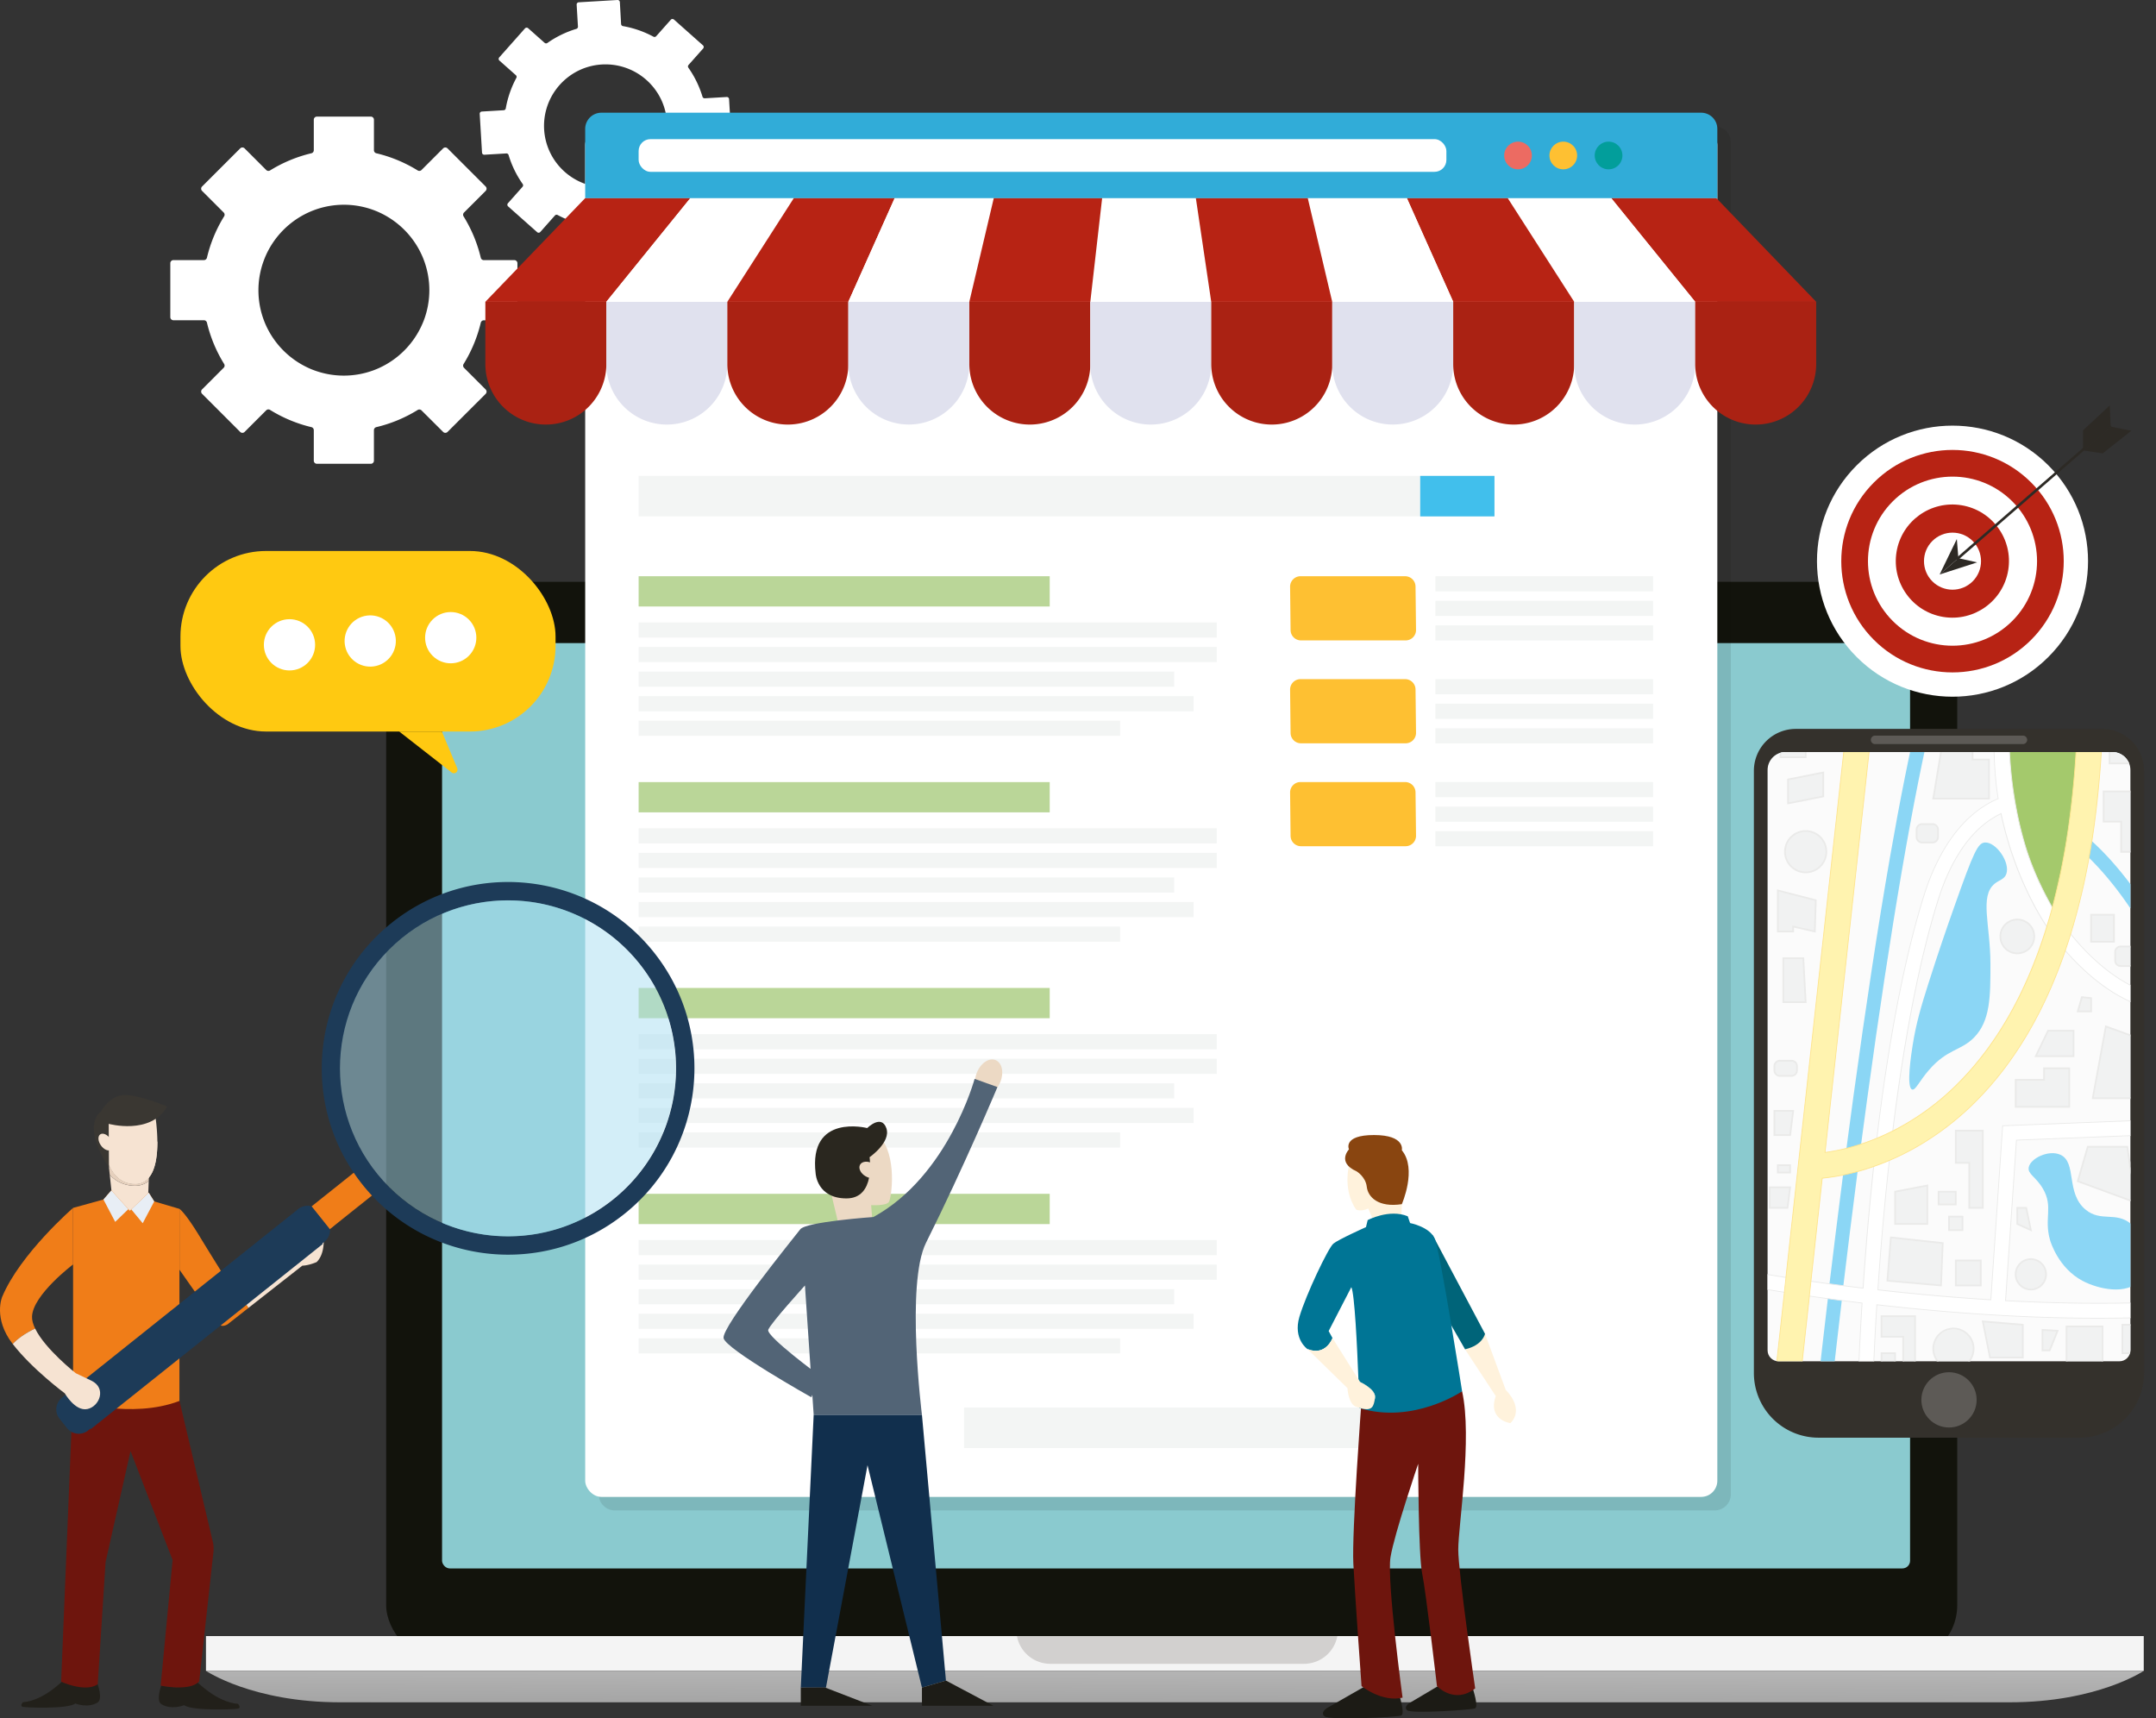<svg viewBox="0 0 2246.32 1790.22" xmlns="http://www.w3.org/2000/svg" xmlns:xlink="http://www.w3.org/1999/xlink"><rect x="0" y="0" width="2246.32" height="1790.22" fill="#333333" stroke="none"/><linearGradient id="a" gradientUnits="userSpaceOnUse" x1="1224.74" x2="1222.5" y1="1571.63" y2="2148.87"><stop offset="0" stop-color="#fff"/><stop offset="1"/></linearGradient><clipPath id="b"><path d="m1860.37 783.51h340.56a18.73 18.73 0 0 1 18.73 18.73v604.55a11.44 11.44 0 0 1 -11.44 11.44h-355.15a11.44 11.44 0 0 1 -11.44-11.44v-604.55a18.74 18.74 0 0 1 18.74-18.73z"/></clipPath><path d="m956.26 1562.81-282 159.58a33.21 33.21 0 0 1 -43.32-9.51l-170.09-236.52a33.21 33.21 0 0 1 10.6-48.3l336.9-190.67a33.2 33.2 0 0 1 46.86 15.77l115.2 267.62a33.21 33.21 0 0 1 -14.15 42.03z" fill="#654210"/><path d="m902.49 1294-426.89 241.62a23.8 23.8 0 0 1 -32.43-9l-23.67-41.82a23.8 23.8 0 0 1 9-32.43l426.89-241.61a23.79 23.79 0 0 1 32.43 9l23.67 41.82a23.8 23.8 0 0 1 -9 32.42z" fill="#805a29"/><path d="m539.1 330.4v-56.16a3.24 3.24 0 0 0 -3.24-3.24h-31.8a3.25 3.25 0 0 1 -3.15-2.52 145.68 145.68 0 0 0 -17.91-43.05 3.25 3.25 0 0 1 .45-4l22.55-22.55a3.25 3.25 0 0 0 0-4.58l-39.72-39.71a3.23 3.23 0 0 0 -4.58 0l-22.53 22.53a3.23 3.23 0 0 1 -4 .44 145.87 145.87 0 0 0 -43.06-17.88 3.25 3.25 0 0 1 -2.51-3.16v-31.8a3.24 3.24 0 0 0 -3.24-3.24h-56.18a3.24 3.24 0 0 0 -3.24 3.24v31.8a3.25 3.25 0 0 1 -2.51 3.16 145.81 145.81 0 0 0 -43.05 17.88 3.23 3.23 0 0 1 -4-.44l-22.53-22.53a3.23 3.23 0 0 0 -4.58 0l-39.73 39.71a3.25 3.25 0 0 0 0 4.58l22.52 22.52a3.25 3.25 0 0 1 .45 4 145.74 145.74 0 0 0 -17.89 43.06 3.25 3.25 0 0 1 -3.15 2.52h-31.79a3.24 3.24 0 0 0 -3.24 3.24v56.18a3.24 3.24 0 0 0 3.24 3.24h31.79a3.25 3.25 0 0 1 3.15 2.52 145.68 145.68 0 0 0 17.89 43 3.25 3.25 0 0 1 -.45 4l-22.52 22.52a3.25 3.25 0 0 0 0 4.58l39.72 39.74a3.23 3.23 0 0 0 4.58 0l22.52-22.52a3.25 3.25 0 0 1 4-.44 145.87 145.87 0 0 0 43.07 17.96 3.25 3.25 0 0 1 2.51 3.16v31.79a3.24 3.24 0 0 0 3.24 3.24h56.17a3.24 3.24 0 0 0 3.24-3.24v-31.83a3.25 3.25 0 0 1 2.51-3.12 145.93 145.93 0 0 0 43.07-17.88 3.25 3.25 0 0 1 4 .44l22.53 22.44a3.23 3.23 0 0 0 4.58 0l39.72-39.67a3.25 3.25 0 0 0 0-4.58l-22.53-22.53a3.24 3.24 0 0 1 -.45-4 145.79 145.79 0 0 0 17.89-43 3.25 3.25 0 0 1 3.15-2.52h31.8a3.24 3.24 0 0 0 3.24-3.3zm-99.77 8.68a89.59 89.59 0 0 1 -44.33 44.3c-1.79.81-3.6 1.57-5.45 2.26a89.07 89.07 0 0 1 -62.65 0q-2.78-1-5.44-2.26a89.63 89.63 0 0 1 -44.3-44.29c-.8-1.79-1.56-3.6-2.25-5.45a88.9 88.9 0 0 1 .09-62.64c.69-1.85 1.45-3.66 2.25-5.46a89.59 89.59 0 0 1 44.31-44.28q2.67-1.22 5.43-2.26a89.07 89.07 0 0 1 62.65 0c1.48.56 3 1.15 4.39 1.79a89.46 89.46 0 0 1 45.84 45.87c.63 1.43 1.22 2.87 1.76 4.34a88.9 88.9 0 0 1 0 62.64q-1.09 2.76-2.3 5.44z" fill="#fff"/><path d="m762 143.6-2.39-40.36a2.33 2.33 0 0 0 -2.47-2.18l-22.85 1.35a2.33 2.33 0 0 1 -2.37-1.67 105.07 105.07 0 0 0 -14.69-30.18 2.33 2.33 0 0 1 .15-2.9l15.23-17.14a2.34 2.34 0 0 0 -.2-3.29l-30.22-26.85a2.34 2.34 0 0 0 -3.29.2l-15.22 17.14a2.35 2.35 0 0 1 -2.87.5 104.64 104.64 0 0 0 -31.69-11 2.34 2.34 0 0 1 -2-2.16l-1.3-22.87a2.34 2.34 0 0 0 -2.47-2.19l-40.35 2.4a2.32 2.32 0 0 0 -2.19 2.46l1.35 22.85a2.34 2.34 0 0 1 -1.67 2.38 104.86 104.86 0 0 0 -30.17 14.68 2.33 2.33 0 0 1 -2.9-.15l-17.14-15.22a2.34 2.34 0 0 0 -3.3.19l-26.84 30.23a2.34 2.34 0 0 0 .2 3.29l17.14 15.22a2.33 2.33 0 0 1 .49 2.86 105.3 105.3 0 0 0 -11 31.71 2.32 2.32 0 0 1 -2.15 1.94l-22.82 1.36a2.33 2.33 0 0 0 -2.19 2.46l2.4 40.36a2.33 2.33 0 0 0 2.46 2.19l22.85-1.36a2.34 2.34 0 0 1 2.37 1.67 104.82 104.82 0 0 0 14.69 30.18 2.35 2.35 0 0 1 -.15 2.9l-15.22 17.14a2.33 2.33 0 0 0 .19 3.29l30.23 26.84a2.33 2.33 0 0 0 3.29-.19l15.22-17.14a2.33 2.33 0 0 1 2.86-.54 104.79 104.79 0 0 0 31.7 11 2.33 2.33 0 0 1 1.94 2.16l1.36 22.9a2.33 2.33 0 0 0 2.46 2.19l40.36-2.39a2.34 2.34 0 0 0 2.19-2.47l-1.36-22.84a2.36 2.36 0 0 1 1.68-2.38 104.92 104.92 0 0 0 30.18-14.68 2.33 2.33 0 0 1 2.9.15l17.14 15.22a2.34 2.34 0 0 0 3.29-.2l26.84-30.23a2.33 2.33 0 0 0 -.19-3.29l-17.15-15.22a2.34 2.34 0 0 1 -.49-2.87 104.8 104.8 0 0 0 11-31.69 2.34 2.34 0 0 1 2.16-1.94l22.85-1.36a2.32 2.32 0 0 0 2.14-2.46zm-71.32 10.49a64.47 64.47 0 0 1 -29.93 33.72c-1.25.65-2.52 1.28-3.82 1.85a64.14 64.14 0 0 1 -45 2.67c-1.36-.42-2.69-.89-4-1.39a64.47 64.47 0 0 1 -33.72-29.94c-.65-1.24-1.27-2.51-1.85-3.81a64 64 0 0 1 -2.67-45c.41-1.36.88-2.69 1.38-4a64.47 64.47 0 0 1 29.93-33.73c1.24-.66 2.52-1.28 3.81-1.86a64.14 64.14 0 0 1 45-2.67c1.09.34 2.17.7 3.23 1.1a64.39 64.39 0 0 1 34.96 30.97c.51 1 1 2 1.45 3a64 64 0 0 1 2.67 45c-.46 1.44-.92 2.77-1.43 4.09z" fill="#fff"/><rect fill="#12130c" height="1124.74" rx="58.46" width="1636.88" x="402.34" y="606.12"/><path d="m214.6 1704.52h2018.95v36.21h-2018.95z" fill="#f4f4f4"/><path d="m1661.34 1740.74h-1446.73s48.27 32.78 139.86 32.78h1739.22c91.59 0 139.86-32.78 139.86-32.78z" fill="url(#a)"/><rect fill="#8acacf" height="964.06" rx="8.01" width="1529.51" x="460.58" y="669.98"/><path d="m1393.36 1704.52a35.32 35.32 0 0 1 -34.68 28.89h-264.47a35.41 35.41 0 0 1 -34.68-28.89z" fill="#d2d0cf"/><path d="m1786.51 131.52h-1145.86a16.85 16.85 0 0 0 -16.85 16.85v1408.39a16.86 16.86 0 0 0 16.85 16.85h1145.86a16.86 16.86 0 0 0 16.85-16.85v-1408.39a16.85 16.85 0 0 0 -16.85-16.85z" fill="#0c0f06" opacity=".1"/><rect fill="#fff" height="1425.24" rx="16.85" width="1179.56" x="609.71" y="134.28"/><path d="m1789.27 134.28v72.27h-1179.56v-72.27a16.85 16.85 0 0 1 16.85-16.85h1145.86a16.85 16.85 0 0 1 16.85 16.85z" fill="#31acd8"/><rect fill="#fff" height="34.07" rx="12.36" width="841.6" x="665.38" y="144.95"/><circle cx="1581.62" cy="161.99" fill="#ec6b62" r="14.43"/><circle cx="1628.78" cy="161.99" fill="#fec032" r="14.43"/><circle cx="1675.95" cy="161.99" fill="#029e9b" r="14.43"/><path d="m1004.48 1466.42h437.88v42.2h-437.88z" fill="#f3f5f4"/><path d="m665.38 495.79h891.68v42.2h-891.68z" fill="#f3f5f4"/><path d="m665.38 600.34h428.31v31.53h-428.31z" fill="#bad698"/><g fill="#f3f5f4"><path d="m665.38 648.48h602.34v15.77h-602.34z"/><path d="m665.38 674.07h602.34v15.77h-602.34z"/><path d="m665.38 699.67h558.03v15.77h-558.03z"/><path d="m665.38 725.26h578.2v15.77h-578.2z"/><path d="m665.38 750.86h501.67v15.77h-501.67z"/></g><path d="m665.38 814.81h428.31v31.53h-428.31z" fill="#bad698"/><g fill="#f3f5f4"><path d="m665.38 862.95h602.34v15.77h-602.34z"/><path d="m665.38 888.54h602.34v15.77h-602.34z"/><path d="m665.38 914.14h558.03v15.77h-558.03z"/><path d="m665.38 939.73h578.2v15.77h-578.2z"/><path d="m665.38 965.33h501.67v15.77h-501.67z"/></g><path d="m665.38 1029.28h428.31v31.53h-428.31z" fill="#bad698"/><path d="m665.38 1077.42h602.34v15.77h-602.34z" fill="#f3f5f4"/><path d="m665.38 1103.01h602.34v15.77h-602.34z" fill="#f3f5f4"/><path d="m665.38 1128.61h558.03v15.77h-558.03z" fill="#f3f5f4"/><path d="m665.38 1154.2h578.2v15.77h-578.2z" fill="#f3f5f4"/><path d="m665.38 1179.8h501.67v15.77h-501.67z" fill="#f3f5f4"/><path d="m665.38 1243.76h428.31v31.53h-428.31z" fill="#bad698"/><path d="m665.38 1291.89h602.34v15.77h-602.34z" fill="#f3f5f4"/><path d="m665.38 1317.48h602.34v15.77h-602.34z" fill="#f3f5f4"/><path d="m665.38 1343.08h558.03v15.77h-558.03z" fill="#f3f5f4"/><path d="m665.38 1368.67h578.2v15.77h-578.2z" fill="#f3f5f4"/><path d="m665.38 1394.27h501.67v15.77h-501.67z" fill="#f3f5f4"/><path d="m1479.7 495.79h77.37v42.2h-77.37z" fill="#41bfec"/><path d="m1495.5 600.34h226.8v15.77h-226.8z" fill="#f3f5f4"/><path d="m1495.5 625.94h226.8v15.77h-226.8z" fill="#f3f5f4"/><path d="m1495.5 651.53h226.8v15.77h-226.8z" fill="#f3f5f4"/><path d="m1464.49 667.2h-109a10.84 10.84 0 0 1 -10.84-10.84l-.51-45.18a10.84 10.84 0 0 1 10.86-10.84h109a10.83 10.83 0 0 1 10.83 10.84l.52 45.18a10.84 10.84 0 0 1 -10.86 10.84z" fill="#fec032"/><path d="m1495.5 707.55h226.8v15.77h-226.8z" fill="#f3f5f4"/><path d="m1495.5 733.14h226.8v15.77h-226.8z" fill="#f3f5f4"/><path d="m1495.5 758.74h226.8v15.77h-226.8z" fill="#f3f5f4"/><path d="m1464.49 774.4h-109a10.83 10.83 0 0 1 -10.84-10.83l-.51-45.18a10.84 10.84 0 0 1 10.86-10.84h109a10.83 10.83 0 0 1 10.83 10.84l.52 45.18a10.84 10.84 0 0 1 -10.86 10.83z" fill="#fec032"/><path d="m1495.5 814.76h226.8v15.77h-226.8z" fill="#f3f5f4"/><path d="m1495.5 840.35h226.8v15.77h-226.8z" fill="#f3f5f4"/><path d="m1495.5 865.95h226.8v15.77h-226.8z" fill="#f3f5f4"/><path d="m1464.49 881.61h-109a10.84 10.84 0 0 1 -10.84-10.84l-.51-45.18a10.83 10.83 0 0 1 10.86-10.83h109a10.83 10.83 0 0 1 10.83 10.83l.52 45.18a10.84 10.84 0 0 1 -10.86 10.84z" fill="#fec032"/><ellipse cx="1029.53" cy="1122.4" fill="#ecd9c4" rx="19.23" ry="13.17" transform="matrix(.376 -.927 .927 .376 -397.51 1654.62)"/><path d="m909.22 1275.37-1.6-19.84s15.84 1 18.56-3.36 8.81-48.33-9.92-68.33-58.72 24.32-58.72 24.32l16.32 68.17z" fill="#ecd9c4"/><path d="m847.76 1474h112.8s-17.07-136.59 4.27-179.27c39.79-79.58 74.39-162.2 74.39-162.2l-23.78-8.54s-27.44 101.25-105.44 143.94c0 0-70.12 4.87-76.22 12.8s-82.32 101.83-79.88 113.42 91.47 61.59 91.47 61.59l8.53-22.57s-55.91-41.08-53.47-47.79 38.23-46.11 38.23-46.11z" fill="#526476"/><path d="m960.56 1474.03 25.01 276.83-25.01 7.32-56.7-231.71-43.3 231.71h-26.22l13.42-284.15z" fill="#112f4d"/><path d="m849.83 1222.71s1.4 25.83 32.11 25.83 24.06-42.93 24.06-42.93 22.69-15.71 17.45-30.36-19.89 0-19.89 0-61.41-15.71-53.73 47.46z" fill="#2a271f"/><path d="m960.56 1758.18v18.95h74.5l-49.49-26.27z" fill="#1d1c17"/><path d="m834.34 1758.18v18.95h74.5l-49.35-19.09z" fill="#1d1c17"/><ellipse cx="905.74" cy="1218.87" fill="#ecd9c4" rx="7.63" ry="11.06" transform="matrix(.5 -.866 .866 .5 -602.7 1393.84)"/><path d="m168.05 1755.76s23.06 6.57 36.61-4.21c0 0 20.9 21.9 43.29 23.56 0 0 3.87 4.15 0 5s-47.83 2.49-56.12-3.59c0 0-13.22 5.43-23.78-1.11-5.8-3.61 0-19.65 0-19.65z" fill="#22201a"/><path d="m101.72 1754.53s-22.47 6.4-35.66-4.1c0 0-20.37 21.34-42.18 23 0 0-3.77 4 0 4.84s46.59 2.43 54.67-3.5c0 0 12.88 5.3 23.17-1.07 5.64-3.54 0-19.17 0-19.17z" fill="#22201a"/><path d="m76.15 1448.71-12.46 303.29s25 11.69 38.14 2.69l8.17-127.27 26-115.68 43.85 113.6-12.45 130.77s31 6.54 40.17-4.56l14.83-134.77a31 31 0 0 0 -.66-10.47l-34.74-146.76s-79.49 13.45-110.85-10.84z" fill="#6e150d"/><path d="m141.6 1235.37a21.72 21.72 0 0 0 13.37-5l-1.42 36.43h-34.63l-4.57-42.8a35.62 35.62 0 0 0 27.25 11.37z" fill="#f6e3d2"/><path d="m156.09 1201.65-1 25.2a18 18 0 0 1 -14.39 6.52c-14.44 0-22.78-9.58-27.59-20.88l-1.31-12.49z" fill="#f8e9d2"/><path d="m155.11 1226.85a18 18 0 0 1 -14.39 6.52c-14.44 0-22.78-9.58-27.59-20.88-6.94-16.3-6.57-36.19-6.57-36.19l6-5.66 11.11-10.55 37-4.54a205.51 205.51 0 0 1 3.32 33.87c.01 14.1-1.83 29.1-8.88 37.43z" fill="#f6e3d2"/><path d="m155.11 1226.85-.14 3.48a21.72 21.72 0 0 1 -13.37 5 35.62 35.62 0 0 1 -27.25-11.33l-1.22-11.5c4.81 11.3 13.15 20.88 27.59 20.88a18 18 0 0 0 14.39-6.53z" fill="#e6d0bd"/><path d="m155.11 1226.85a18 18 0 0 1 -14.39 6.52c-14.44 0-22.78-9.58-27.59-20.88-6.94-16.3-6.57-36.19-6.57-36.19l6-5.66 51.4 18.78c.04 14.1-1.8 29.1-8.85 37.43z" fill="#f6e3d2"/><path d="m113.26 1170.85s43.56 12.09 61-18.07c0 0-28.46-11.93-44.19-11.93s-24.76 17-24.76 17-21.62 13.09 8.2 58.51z" fill="#3a3732"/><path d="m115 1186.37c3.12 4.42 3.44 9.56.71 11.48s-7.45-.11-10.57-4.54-3.44-9.56-.72-11.48 7.41.11 10.58 4.54z" fill="#f6e3d2"/><path d="m116.07 1240.1-8.29 9.59-31.63 8.75v201.11s60.87 19.09 110.8 0v-200.12l-26.26-7.75-5.72-9.15-19.72 18.89z" fill="#f07d18"/><path d="m259 1362.52-21.62 17s-5.6 4-9.61 0-40.77-56.7-40.77-56.7v-63.39s5.72 3.54 20.86 28.45 31 49.94 31 49.94l7.67-4.38a69.88 69.88 0 0 0 12.47 29.08z" fill="#f07d18"/><path d="m76.15 1258.44v58.87s-42 31.65-42.78 54.32c-.13 3.86 1.11 8.11 3.24 12.51-11.37 5.39-18.66 11.08-23.34 16.08-.12-.14-.22-.28-.34-.43-20.18-26.41-10.71-48.59-10.71-48.59 18.69-44.85 73.93-92.76 73.93-92.76z" fill="#f07d18"/><path d="m336.83 1285.83s3.13 19-6.85 29c0 0-7.57 3.5-15 3.79l-56 43.92a69.88 69.88 0 0 1 -12.49-29.08l51.74-29.55s7.57-31.6 29.27-23.74c0 0 28.9-19.58 31.6-16.89s-22.27 22.55-22.27 22.55z" fill="#f6e3d2"/><path d="m133.73 1259.74-13.71 13.24-12.24-23.29 8.29-9.59z" fill="#e8eef5"/><path d="m136.75 1259.98 11.94 14.43 12-22.73-5.72-9.15z" fill="#e8eef5"/><path d="m338.84 1212.41h30.37v81.21h-30.37z" fill="#f07d18" transform="matrix(.624 .782 -.782 .624 1112.38 194.58)"/><path d="m681.08 991.91c-66.89-83.79-189-97.49-272.82-30.59s-97.49 189-30.6 272.82 189 97.49 272.83 30.6 97.51-189.04 30.59-272.83zm-288.49 230.31a175 175 0 1 1 246 27.59 175 175 0 0 1 -246-27.59z" fill="#1d3b58"/><circle cx="529.37" cy="1113.03" fill="#a8def3" opacity=".5" r="175.02" transform="matrix(.707 -.707 .707 .707 -631.98 700.32)"/><path d="m338 1293.74-246.19 196.56a15.68 15.68 0 0 1 -22-2.46l-7.76-9.72a15.66 15.66 0 0 1 2.47-21.95l246.2-196.56a15.61 15.61 0 0 1 14-2.8l19.09 23.91a15.6 15.6 0 0 1 -5.81 13.02z" fill="#1d3b58"/><path d="m47.22 1352.85h308.82v43.67h-308.82z" fill="#1d3b58" transform="matrix(.782 -.624 .624 .782 -813.62 426.16)"/><path d="m90.93 1468c-12.72 2.54-23.43-16.4-23.43-16.4s-34-25.15-54.23-51.41c4.68-5 12-10.69 23.34-16.08 10.39 21.52 42.39 46.58 42.39 46.58l16.2 7.73c16.16 7.72 8.45 27.08-4.27 29.58z" fill="#f6e3d2"/><path d="m1457.57 1764.86s6.67 20.54 2.4 22.4-75.15 5.13-80 .86 2.93-8.8 2.93-8.8l41.56-23.79z" fill="#1c1b15"/><path d="m1534.83 1760.22s5.82 17.94 2.09 19.57-66.6 5.81-70.79 2.08 2.56-7.68 2.56-7.68l37.26-22.12z" fill="#1c1b15"/><path d="m1418.58 1459s-10.25 137.19-8.54 170.2 8.54 127.4 8.54 127.4 21.15 17.19 42.74 12.07c0 0-16.55-121.82-12.57-146.3s28.85-97.34 28.85-97.34.18 95.07 4.17 114.42 15.37 117.15 15.37 117.15 18.21 19.47 39.84 2.39c0 0-17.64-120.29-17.64-144.68s14.85-116.32 4-164.85z" fill="#6e150d"/><path d="m1547.22 1389.6 21.63 58.54s20.18 18.86 4.87 34.52c0 0-24-3.13-15.31-28.18l-32-48.74z" fill="#fff2dc"/><path d="m1492.66 1286.76 54.56 102.84s-2.21 11.94-20.78 16.14l-48.84-84.87z" fill="#006479"/><path d="m1406.82 1208.64s-9.66 28.83 6.19 51.62c0 0 5.14 2.42 12.53-1.21l8.3 19.33s21.89.75 25.82-2.57l1.66-38.64-31.55-28.53z" fill="#fff2dc"/><path d="m1405.47 1197.47s-13 13.58 7.84 22.79c0 0 9.51 5.58 10.72 16.15s11.78 21.89 36.53 18.12c0 0 16.15-36.69 0-56.16 0 0 3.93-15.85-29-15.85s-26.09 14.95-26.09 14.95z" fill="#894510"/><path d="m1523.35 1449.49s-50.83 34.7-107 17.47c0 0 0-.08 0-.22 14 4.33 14.89-2 16.24-10.39 1.41-8.84-15.57-16.58-15.57-16.58l-1.69-2.69c-1.36-35-4-89.29-7.38-96.1l-23.64 45.75 4 7.29s-6.84 19.23-26.07 11.49c0 0-15.25-10.38-8.4-33.59s30.06-71.83 35.36-76.24 34-17.23 34-17.23l1.77-7.3s22.32-11.94 41.77-4l2.43 7.08s20.12 3.75 25.64 16.13 28.54 159.13 28.54 159.13z" fill="#007595"/><path d="m1432.62 1456.35c-1.35 8.34-2.21 14.72-16.24 10.39-.05-1.74-.41-13.72-1-29.66l1.69 2.69s16.93 7.74 15.55 16.58z" fill="#008ea5"/><path d="m1432.62 1456.35c-1.35 8.34-2.21 14.72-16.24 10.39-.84-.26-1.68-.67-2.65-.89-9-2.06-9.82-19.67-9.82-19.67l-41.67-40.67c19.23 7.74 26.07-11.49 26.07-11.49l27 43.06 1.69 2.69s17 7.74 15.62 16.58z" fill="#fff2dc"/><path d="m1871 759.4h319.26a43.65 43.65 0 0 1 43.65 43.65v627.43a67.34 67.34 0 0 1 -67.34 67.34h-271.87a67.34 67.34 0 0 1 -67.34-67.34v-627.42a43.65 43.65 0 0 1 43.64-43.66z" fill="#34312c"/><path d="m1860.78 783.51h339.73a18.69 18.69 0 0 1 18.69 18.69v603.09a11.41 11.41 0 0 1 -11.41 11.41h-354.29a11.41 11.41 0 0 1 -11.41-11.41v-603.09a18.69 18.69 0 0 1 18.69-18.69z" fill="#91d2ec"/><circle cx="2030.65" cy="1458.42" fill="#fff" opacity=".2" r="28.79"/><path d="m2107.66 775.22h-154a4.43 4.43 0 0 1 -4.42-4.42 4.44 4.44 0 0 1 4.42-4.43h154a4.45 4.45 0 0 1 4.43 4.43 4.44 4.44 0 0 1 -4.43 4.42z" fill="#fff" opacity=".2"/><g clip-path="url(#b)"><path d="m1839.49 739.94h406.83v696.11h-406.83z" fill="#fbfbfb"/><path d="m2084.28 739.94h96l-8.47 104.46-5.32 20.82-4 15.61-18.62 72.91-.14.55-.15.55-1.74 6.84s-1.87-3.41-4.92-9.64l-.27-.56-.28-.57c-14.75-30.27-54.03-119.91-52.09-210.97z" fill="#a4c96c"/><path d="m1999.92 739.94h15c-21.25 87.65-45 225.85-69.46 404.65-2.17 15.88-4.27 31.53-6.3 46.86l-.06.46-.06.46q-1.86 14-3.63 27.68v.45l-.06.45c-5.68 43.79-10.65 84.09-14.73 118.1v.42s0 .27 0 .41q-.9 7.47-1.73 14.52v.41.41c-4.55 38.38-7.76 67-9.3 80.84h-14.71c1.47-13.25 4.77-42.69 9.52-82.76 0-.14 0-.28 0-.41v-.42q.84-7 1.73-14.51c0-.14 0-.28 0-.42s0-.27.05-.41c3.91-32.58 8.64-70.92 14-112.55 0-.14 0-.29 0-.43l.06-.44q1.71-13.24 3.51-26.92l.06-.45.06-.44c2.28-17.36 4.67-35.17 7.14-53.25 13-94.68 25.76-178.51 38.08-249.16 10.67-61.17 20.99-112.56 30.83-153.55z" fill="#8bd6f5"/><path d="m2078.54 739.94h15.46c-4.21 65.13 9.42 126.53 22.65 160.39a326 326 0 0 0 21.35 44.59l.3.51.29.5c2 3.34 3.69 6.14 5.13 8.37 2.64 4.11 4.25 6.29 4.3 6.36l.23.32c.06.1 3.21 4.77 8.85 11.75l.31.39.32.39a252.83 252.83 0 0 0 25.75 27.31c15.49 14 37.76 30.12 62.85 35.42v15.76a118.19 118.19 0 0 1 -32.4-11c-13.75-6.9-27.57-16.64-41.09-29a262.38 262.38 0 0 1 -20.74-21.2l-.32-.36-.32-.37a231.68 231.68 0 0 1 -15.95-20.35c-.34-.46-1.27-1.76-2.67-3.84l-.21-.31-.09-.13-.3-.45c-5.85-8.82-18.27-29.2-29.94-59.06a371.91 371.91 0 0 1 -17.42-58.27c-36 17-55.49 57.73-65.6 90.06-22.34 71.44-37.32 160.66-47.18 240 0 .17 0 .34-.07.51a.25.25 0 0 1 0 .08v.41c-1.25 10.09-2.42 20-3.51 29.74v.48s0 .31-.05.47c-2.08 18.6-3.87 36.4-5.41 53-2.73 29.47-4.85 57-6.48 81.39q5.6.65 11.37 1.27c30.26 3.31 66.59 6.67 106.29 9.11l12.19-181.18 159.89-6.31v15.46l-145.41 5.74-11.36 167.26c49.41 2.66 103.31 3.77 156.77 1.53v15.47c-43.65 1.81-90.89 1.58-140.68-.69-44.82-2-91.8-5.73-139.64-11l-10.54-1.18c-2.27 36.44-3.38 63.87-3.83 76.78h-15.46c.44-12.89 1.57-41.06 3.92-78.58-7.39-.89-14.52-1.79-21.35-2.67-5-.65-9.83-1.29-14.49-1.92q-9.93-1.35-18.77-2.63l-.42-.06-.41-.06c-9.44-1.37-17.89-2.65-25.21-3.8l-.41-.06-.42-.07c-7.71-1.21-14.15-2.27-19.12-3.12v-15.67c5 .86 12.07 2 20.81 3.42l.42.06.41.07c7.29 1.14 15.74 2.43 25.21 3.8l.41.06.41.06q8.89 1.29 18.92 2.65c4.66.64 9.5 1.28 14.49 1.93q9.86 1.27 20.53 2.57c1.63-24.28 3.74-51.72 6.46-81q2.13-23.07 4.54-45.29c0-.15 0-.31.05-.46s0-.3 0-.45q1.58-14.44 3.25-28.51l.06-.48.06-.47c3.82-31.86 8.06-62.18 12.7-90.69 10.25-63 22.44-117.4 36.25-161.55 6.75-21.58 15.55-40.55 26.17-56.38 14.28-21.3 31.49-36.3 51.23-44.67-4.54-27.79-5.22-62.82-3.33-92.15z" fill="#fff"/><path d="m2084.7 847.31c-36.45 17.2-55.92 58.6-65.83 90.31-22.37 71.54-37.37 160.92-47.24 240.39l-.06.5-.06.5.45-.23c0-.14 0-.27 0-.41a.25.25 0 0 0 0-.08l.45-.23.06-.5c9.86-79.3 24.83-168.37 47.14-239.69 9.82-31.41 29-72.38 64.91-89.58a372.74 372.74 0 0 0 17.32 57.82c11.82 30.24 24.39 50.74 30.17 59.41l.3.45c.05-.17.11-.34.16-.51l.09.13.21.31.15-.51c-.09-.15-.19-.3-.29-.45s-.2-.29-.3-.45c-5.92-9-18.17-29.15-29.71-58.69a372.52 372.52 0 0 1 -17.4-58.2l-.11-.52zm-132.55 368c0 .15 0 .31-.05.46a3.26 3.26 0 0 1 -.44.15q-2.39 22.13-4.52 45.1c-2.43 26.24-4.59 53.35-6.43 80.58q-10.43-1.26-20.09-2.52c-5-.65-9.83-1.29-14.49-1.92-6.68-.91-13-1.8-18.92-2.65v.41l-.41-.06v.42l.41.06c5.92.85 12.24 1.74 18.91 2.65 4.66.63 9.5 1.27 14.49 1.92q9.86 1.27 20.53 2.57h.43v-.44c1.85-27.37 4-54.62 6.46-81q2.15-23.16 4.57-45.48c0-.15 0-.31 0-.46zm145.7-386.83c4.12 26.56 10.67 52.14 18.44 72a326.94 326.94 0 0 0 21.55 45l.3.51c.1.17.19.34.29.5 2 3.35 3.71 6.15 5.13 8.36 2.53 3.92 4.06 6 4.11 6l.22.32c.07.09 3.29 4.87 9.05 12l.32.39.31.39a252.76 252.76 0 0 0 25.62 27.14c15.54 14.1 37.92 30.24 63.13 35.54v-.85c-25-5.3-47.14-21.31-62.57-35.31a252.75 252.75 0 0 1 -25.88-27.47l-.32-.39-.31-.39c-5.51-6.85-8.6-11.41-8.66-11.51l-.24-.33c-.05-.07-1.73-2.35-4.49-6.66-1.44-2.25-3.17-5-5.11-8.38l-.3-.5-.29-.51a325.3 325.3 0 0 1 -21.08-44.17c-13.29-34-26.79-95.59-22.62-160.24h-.84a406.29 406.29 0 0 0 4.24 88.53zm-142.8 530.8c-2.27 36.34-3.38 63.87-3.84 76.81h.84c.45-12.89 1.56-40.23 3.8-76.32 3.37.39 6.77.77 10.1 1.13 47.85 5.23 94.85 8.92 139.67 11 49.79 2.26 97 2.49 140.7.68v-.83c-43.65 1.81-90.88 1.58-140.66-.69-44.81-2-91.78-5.73-139.62-11-3.47-.38-7-.77-10.53-1.18h-.44zm126.4-527.43c-19.68 8.43-36.87 23.46-51.11 44.7-10.64 15.86-19.46 34.87-26.22 56.49-13.81 44.17-26 98.54-36.26 161.6-4.65 28.59-8.91 59-12.73 90.94l-.06.48-.06.47q-1.68 14.05-3.25 28.48v.45s0 .31 0 .46q-2.39 22.13-4.52 45.1c-2.43 26.24-4.59 53.35-6.43 80.58q-10.43-1.26-20.09-2.52c-5-.65-9.83-1.29-14.49-1.92-6.68-.91-13-1.8-18.92-2.65l-.41-.06-.42-.06c-9.47-1.38-17.92-2.66-25.2-3.81l-.42-.06-.41-.07c-8.77-1.38-15.81-2.56-20.86-3.42v.84c5 .87 12.06 2 20.77 3.41l.41.07.41.06c7.29 1.15 15.74 2.44 25.21 3.81l.42.06.41.06c5.92.85 12.24 1.74 18.91 2.65 4.66.63 9.5 1.27 14.49 1.92q9.86 1.27 20.53 2.57h.43v-.44c1.85-27.37 4-54.62 6.46-81q2.15-23.16 4.57-45.48c0-.15 0-.31 0-.46s0-.3.05-.46q1.58-14.46 3.26-28.53c0-.16 0-.32 0-.48l.06-.48c3.81-31.76 8-62 12.67-90.43 10.25-63 22.44-117.36 36.24-161.5 6.73-21.54 15.52-40.47 26.11-56.27 14.22-21.2 31.4-36.18 51-44.52l.31-.13-.06-.32c-4.23-25.63-5.46-60.13-3.38-92.07h-.83c-1.61 26.48-1.49 61.98 3.41 91.91zm-242 511.7c5 .84 11.39 1.9 19.08 3.11l.41.06.41.07c7.33 1.15 15.77 2.43 25.21 3.79l.42.06.41.06c5.89.85 12.16 1.73 18.77 2.63 4.66.63 9.5 1.28 14.49 1.92q10.07 1.3 21 2.63c-2.34 37.37-3.45 65.38-3.9 78.21h.83c.45-12.89 1.58-41 3.93-78.55v-.4h-.4c-7.39-.89-14.52-1.78-21.35-2.66-5-.65-9.83-1.29-14.49-1.93q-9.93-1.35-18.78-2.63l-.41-.06-.42-.06c-9.44-1.36-17.88-2.64-25.21-3.8l-.41-.06-.41-.07c-7.75-1.21-14.19-2.28-19.17-3.12zm245.25-496.24c-36.45 17.2-55.92 58.6-65.83 90.31-22.37 71.54-37.37 160.92-47.24 240.39l-.06.5-.06.5c-1.25 10.08-2.41 20-3.5 29.69v.48s0 .32 0 .48c-2.07 18.52-3.85 36.24-5.38 52.75-2.46 26.52-4.64 53.91-6.49 81.4v.4h.39c3.79.43 7.61.86 11.38 1.27 35.74 3.9 71.51 7 106.3 9.11h.42l12.31-181.3 159.5-6.3v-.83l-159.9 6.31h-.38l-12.31 181.22c-34.65-2.14-70.26-5.19-105.85-9.08-3.64-.4-7.32-.81-11-1.23 1.83-27.36 4-54.6 6.45-81 1.54-16.65 3.34-34.52 5.43-53.21 0-.16 0-.31 0-.47l.06-.48q1.63-14.6 3.51-29.77l.06-.5.06-.5c9.86-79.3 24.83-168.37 47.14-239.69 9.82-31.41 29-72.38 64.91-89.58a372.74 372.74 0 0 0 17.32 57.82c11.82 30.24 24.39 50.74 30.17 59.41l.3.45.3.44c1.28 1.9 2.15 3.1 2.49 3.56a229 229 0 0 0 16.13 20.58l.32.36.32.36a264.29 264.29 0 0 0 20.61 21.06c13.55 12.34 27.41 22.1 41.19 29a118.67 118.67 0 0 0 32.59 11.09v-.85a118 118 0 0 1 -32.21-11c-13.72-6.89-27.51-16.6-41-28.88a263.8 263.8 0 0 1 -20.87-21.35l-.31-.37-.32-.36a229.72 229.72 0 0 1 -15.77-20.15c-.37-.51-1.37-1.89-2.86-4.1-.09-.15-.19-.3-.29-.45s-.2-.29-.3-.45c-5.92-9-18.17-29.15-29.71-58.69a372.52 372.52 0 0 1 -17.4-58.2l-.11-.52zm15.82 340.14-11.39 167.63v.42h.42c56.11 3 108.77 3.53 156.8 1.53v-.84c-47.89 2-100.39 1.5-156.33-1.5l11.31-166.47 145-5.72v-.84zm-241.08 158.89c7.32 1.15 15.77 2.43 25.21 3.8v-.42c-9.44-1.36-17.88-2.64-25.21-3.8zm92.71-131.06c0 .15 0 .31-.05.46a3.26 3.26 0 0 1 -.44.15q-2.39 22.13-4.52 45.1c-2.43 26.24-4.59 53.35-6.43 80.58q-10.43-1.26-20.09-2.52c-5-.65-9.83-1.29-14.49-1.92-6.68-.91-13-1.8-18.92-2.65v.41l-.41-.06v.42l.41.06c5.92.85 12.24 1.74 18.91 2.65 4.66.63 9.5 1.27 14.49 1.92q9.86 1.27 20.53 2.57h.43v-.44c1.85-27.37 4-54.62 6.46-81q2.15-23.16 4.57-45.48c0-.15 0-.31 0-.46zm132.55-368c-36.45 17.2-55.92 58.6-65.83 90.31-22.37 71.54-37.37 160.92-47.24 240.39l-.06.5-.06.5.45-.23c0-.14 0-.27 0-.41a.25.25 0 0 0 0-.08l.45-.23.06-.5c9.86-79.3 24.83-168.37 47.14-239.69 9.82-31.41 29-72.38 64.91-89.58a372.74 372.74 0 0 0 17.32 57.82c11.82 30.24 24.39 50.74 30.17 59.41l.3.45c.05-.17.11-.34.16-.51l.09.13.21.31.15-.51c-.09-.15-.19-.3-.29-.45s-.2-.29-.3-.45c-5.92-9-18.17-29.15-29.71-58.69a372.52 372.52 0 0 1 -17.4-58.2l-.11-.52zm-132.55 368c0 .15 0 .31-.05.46a3.26 3.26 0 0 1 -.44.15q-2.39 22.13-4.52 45.1c-2.43 26.24-4.59 53.35-6.43 80.58q-10.43-1.26-20.09-2.52c-5-.65-9.83-1.29-14.49-1.92-6.68-.91-13-1.8-18.92-2.65v.41l-.41-.06v.42l.41.06c5.92.85 12.24 1.74 18.91 2.65 4.66.63 9.5 1.27 14.49 1.92q9.86 1.27 20.53 2.57h.43v-.44c1.85-27.37 4-54.62 6.46-81q2.15-23.16 4.57-45.48c0-.15 0-.31 0-.46zm132.55-368c-36.45 17.2-55.92 58.6-65.83 90.31-22.37 71.54-37.37 160.92-47.24 240.39l-.06.5-.06.5.45-.23c0-.14 0-.27 0-.41a.25.25 0 0 0 0-.08l.45-.23.06-.5c9.86-79.3 24.83-168.37 47.14-239.69 9.82-31.41 29-72.38 64.91-89.58a372.74 372.74 0 0 0 17.32 57.82c11.82 30.24 24.39 50.74 30.17 59.41l.3.45c.05-.17.11-.34.16-.51l.09.13.21.31.15-.51c-.09-.15-.19-.3-.29-.45s-.2-.29-.3-.45c-5.92-9-18.17-29.15-29.71-58.69a372.52 372.52 0 0 1 -17.4-58.2l-.11-.52z" fill="#eaeae9"/><path d="m2153.41 873.61.37.28q4.44 3.36 8.69 6.94c4.75 4 9.31 8.17 13.69 12.45l.36.36c.12.11.24.23.35.35 19 18.79 34.41 39.57 45.29 56.2a421.54 421.54 0 0 1 24.16 42v-30.7c-3.43-5.88-7.36-12.31-11.77-19.06a377.24 377.24 0 0 0 -35-45.89q-9.67-10.77-19.71-19.94l-.37-.34-.37-.33q-6.27-5.68-12.63-10.71-5.1-4.05-10.26-7.64l-.38-.27q-1.15 8.24-2.42 16.3z" fill="#8bd6f5"/><path d="m1952.19 739.94-50.68 460.7a200.53 200.53 0 0 0 22.31-4.3q5.7-1.42 12-3.37l3.31-1.06c4.93-1.62 10.26-3.56 15.92-5.88l.44-.19.44-.18c5-2.07 10.21-4.44 15.62-7.15l.45-.22.45-.23a263.16 263.16 0 0 0 67.16-48.91c40.85-40.75 71.81-95.3 92.74-163.18.05-.17.11-.34.16-.51 0-.18.1-.35.16-.52q2-6.65 3.94-13.45c.51-1.82 1-3.66 1.51-5.5l.15-.56.15-.57a700.21 700.21 0 0 0 15-71.25q1.28-8.05 2.41-16.3a1023.82 1023.82 0 0 0 8.91-117.37h26.26a1039.73 1039.73 0 0 1 -9.92 125.43q-.8 5.48-1.65 10.89-1.39 8.78-2.94 17.38a688.28 688.28 0 0 1 -19 79l-.15.48c-.05.16-.09.32-.14.48q-2.58 8.34-5.33 16.4l-.16.45c-.05.15-.1.3-.16.45-22.25 64.7-53.89 117.69-94 157.52a292.77 292.77 0 0 1 -60.8 46.48 272.89 272.89 0 0 1 -27.93 13.9l-.44.19-.44.18q-7.62 3.22-15.37 6l-.44.15a3.26 3.26 0 0 1 -.44.15c-3.16 1.11-6.35 2.15-9.54 3.12q-3.47 1-6.76 2c-5.43 1.49-10.52 2.68-15.22 3.65a211.62 211.62 0 0 1 -21.63 3.32l-11.76 107v.41.42l-1.6 14.53v.42.41l-9.4 85.45h-26.47l9.83-89.37v-.41-.42l1.6-14.54v-.42-.41l65-590.55z" fill="#fff3af"/><path d="m2132.37 966-.3-.45c-20.92 68-51.88 122.57-92.73 163.34a263.27 263.27 0 0 1 -66.81 48.7l-.06.5-.45.23a.25.25 0 0 1 0 .08v.41l.45-.22a263.85 263.85 0 0 0 67.52-49.11c40.82-40.73 71.78-95.23 92.74-163 0-.17.1-.34.16-.51l-.21-.31-.09-.13c-.11.1-.17.27-.22.47zm-180.17 248.83-.44.15q-4.83 1.68-9.71 3.17-3.36 1-6.59 1.9c-5.42 1.49-10.52 2.69-15.21 3.66a209.81 209.81 0 0 1 -21.73 3.35h-.34l-11.8 107.27v.41.42l.42.06v-.42l.41.06v-.41l11.73-106.63a207.88 207.88 0 0 0 21.2-3.27c4.69-.95 9.78-2.15 15.21-3.63q3.39-.92 6.94-2c3.14-1 6.26-2 9.37-3.06a3.26 3.26 0 0 0 .44-.15c0-.15 0-.31.05-.46l.44-.15c0-.15 0-.3.05-.46zm180.17-248.83-.3-.45c-20.92 68-51.88 122.57-92.73 163.34a263.27 263.27 0 0 1 -66.81 48.7l-.06.5-.45.23a.25.25 0 0 1 0 .08v.41l.45-.22a263.85 263.85 0 0 0 67.52-49.11c40.82-40.73 71.78-95.23 92.74-163 0-.17.1-.34.16-.51l-.21-.31-.09-.13c-.11.1-.17.27-.22.47zm0 0-.3-.45c-20.92 68-51.88 122.57-92.73 163.34a263.27 263.27 0 0 1 -66.81 48.7l-.06.5-.45.23a.25.25 0 0 1 0 .08v.41l.45-.22a263.85 263.85 0 0 0 67.52-49.11c40.82-40.73 71.78-95.23 92.74-163 0-.17.1-.34.16-.51l-.21-.31-.09-.13c-.11.1-.17.27-.22.47zm-272 364.45v.42.41l-1.6 14.54-.05.42v.42l-9.84 89.43h.84l9.82-89.3v-.42-.42l1.6-14.54.05-.41v-.42l65-590.61h-.84zm320.33-465.14q-.78 5.34-1.61 10.62-1.38 8.76-2.93 17.35a687.36 687.36 0 0 1 -18.92 79l-.15.48-.15.48q-2.58 8.35-5.33 16.43l-.16.45c0 .08 0 .15-.07.22l-.09.24c-22.23 64.73-53.86 117.75-94 157.58a292 292 0 0 1 -60.71 46.42 273.93 273.93 0 0 1 -27.66 13.78l-.45.19-.44.18q-7.62 3.24-15.37 6l-.44.16-.44.15q-4.83 1.68-9.71 3.17-3.36 1-6.59 1.9c-5.42 1.49-10.52 2.69-15.21 3.66a209.81 209.81 0 0 1 -21.73 3.35h-.34l-11.8 107.27v.41.42l-1.6 14.53v.42l-.05.41-9.4 85.51h.84l9.39-85.39v-.41-.42l1.6-14.53v-.42-.41l11.73-106.63a207.88 207.88 0 0 0 21.2-3.27c4.69-.95 9.78-2.15 15.21-3.63q3.39-.92 6.94-2c3.14-1 6.26-2 9.37-3.06a3.26 3.26 0 0 0 .44-.15l.44-.15q7.74-2.71 15.37-5.93l.44-.19.44-.19a272.7 272.7 0 0 0 28.19-14 293 293 0 0 0 60.88-46.55c40.15-39.82 71.8-92.8 94.07-157.45l.16-.45a1.55 1.55 0 0 1 .08-.23l.07-.22q2.76-8.05 5.33-16.38l.15-.48.15-.48a686.34 686.34 0 0 0 19-79q1.58-8.61 3-17.39.89-5.55 1.69-11.17a1040.19 1040.19 0 0 0 9.93-125.49h-.84a1040.32 1040.32 0 0 1 -9.92 125.29zm-140.77 264.14c40.82-40.73 71.78-95.23 92.74-163 0-.17.1-.34.16-.51l-.21-.31-.09-.13c-.05.17-.11.34-.16.51l-.3-.45c-20.92 68-51.88 122.57-92.73 163.34a263.27 263.27 0 0 1 -66.81 48.7l-.06.5-.45.23a.25.25 0 0 1 0 .08v.41l.45-.22a263.85 263.85 0 0 0 67.46-49.15zm92.44-163.45-.3-.45c-20.92 68-51.88 122.57-92.73 163.34a263.27 263.27 0 0 1 -66.81 48.7l-.06.5-.45.23a.25.25 0 0 1 0 .08v.41l.45-.22a263.85 263.85 0 0 0 67.52-49.11c40.82-40.73 71.78-95.23 92.74-163 0-.17.1-.34.16-.51l-.21-.31-.09-.13c-.11.1-.17.27-.22.47zm0 0-.3-.45c-20.92 68-51.88 122.57-92.73 163.34a263.27 263.27 0 0 1 -66.81 48.7l-.06.5-.45.23a.25.25 0 0 1 0 .08v.41l.45-.22a263.85 263.85 0 0 0 67.52-49.11c40.82-40.73 71.78-95.23 92.74-163 0-.17.1-.34.16-.51l-.21-.31-.09-.13c-.11.1-.17.27-.22.47zm-180.61 249q-4.83 1.68-9.71 3.17-3.36 1-6.59 1.9v.45l-.06.45q3.39-.92 6.94-2c3.14-1 6.26-2 9.37-3.06a3.26 3.26 0 0 0 .44-.15c0-.15 0-.31.05-.46s0-.3 0-.45zm0 0q-4.83 1.68-9.71 3.17-3.36 1-6.59 1.9v.45l-.06.45q3.39-.92 6.94-2c3.14-1 6.26-2 9.37-3.06a3.26 3.26 0 0 0 .44-.15c0-.15 0-.31.05-.46s0-.3 0-.45zm-50.66-14.38-.06.52.53-.06a203.13 203.13 0 0 0 22.19-4.27q6.08-1.51 12.2-3.42c1-.32 2.07-.65 3.13-1 4.93-1.61 10.26-3.55 15.92-5.87l.44-.18.45-.18c5-2.07 10.2-4.43 15.61-7.13l.45-.23.45-.22a263.85 263.85 0 0 0 67.52-49.11c40.82-40.73 71.78-95.23 92.74-163 0-.17.1-.34.16-.51l.15-.51q2-6.58 3.92-13.34.78-2.77 1.53-5.56l.15-.56c.05-.19.11-.38.16-.57a697.9 697.9 0 0 0 15-71.47q1.29-8.05 2.42-16.31a1023.5 1023.5 0 0 0 9-117.64h-.84a1022.15 1022.15 0 0 1 -8.88 117.11q-1.12 8.22-2.4 16.27a699.36 699.36 0 0 1 -14.88 71c-.05.19-.11.38-.16.57l-.15.56q-.74 2.74-1.49 5.44-1.92 6.87-4 13.57c-.06.17-.11.35-.16.52s-.11.34-.16.51c-20.92 68-51.88 122.57-92.73 163.34a263.27 263.27 0 0 1 -66.81 48.7l-.44.22-.46.23c-5.41 2.72-10.63 5.1-15.62 7.17l-.44.19-.44.18c-5.65 2.33-11 4.28-15.92 5.9-1.19.39-2.35.77-3.5 1.12q-5.93 1.85-11.83 3.33a200.38 200.38 0 0 1 -21.89 4.26l50.62-460.22h-.85zm41 17.55q-3.36 1-6.59 1.9v.45l-.06.45q3.39-.92 6.94-2c3.14-1 6.26-2 9.37-3.06a3.26 3.26 0 0 0 .44-.15c0-.15 0-.31.05-.46s0-.3 0-.45l-.44.15q-4.88 1.66-9.76 3.15zm9.71-3.17q-4.83 1.68-9.71 3.17-3.36 1-6.59 1.9v.45l-.06.45q3.39-.92 6.94-2c3.14-1 6.26-2 9.37-3.06a3.26 3.26 0 0 0 .44-.15c0-.15 0-.31.05-.46s0-.3 0-.45zm199.85-225.34.32.36q2.76-8.06 5.33-16.4l-.32-.39q-2.63 8.34-5.38 16.41zm-199 225-.44.16-.44.15q-4.83 1.68-9.71 3.17-3.36 1-6.59 1.9v.45l-.06.45q3.39-.92 6.94-2c3.14-1 6.26-2 9.37-3.06a3.26 3.26 0 0 0 .44-.15c0-.15 0-.31.05-.46l.44-.15q7.74-2.72 15.37-6c0-.16 0-.32 0-.48q-7.64 3.3-15.39 6.03zm-.44.16-.44.15q-4.83 1.68-9.71 3.17-3.36 1-6.59 1.9c-5.42 1.49-10.52 2.69-15.21 3.66a209.81 209.81 0 0 1 -21.73 3.35h-.34l-11.8 107.27v.41.42l.42.06v-.42l.41.06v-.41l11.73-106.63a207.88 207.88 0 0 0 21.2-3.27c4.69-.95 9.78-2.15 15.21-3.63q3.39-.92 6.94-2c3.14-1 6.26-2 9.37-3.06a3.26 3.26 0 0 0 .44-.15c0-.15 0-.31.05-.46l.44-.15c0-.15 0-.3.05-.46zm180.15-248.82-.3-.45c-20.92 68-51.88 122.57-92.73 163.34a263.27 263.27 0 0 1 -66.81 48.7l-.06.5-.45.23a.25.25 0 0 1 0 .08v.41l.45-.22a263.85 263.85 0 0 0 67.52-49.11c40.82-40.73 71.78-95.23 92.74-163 0-.17.1-.34.16-.51l-.21-.31-.09-.13c-.11.1-.17.27-.22.47z" fill="#fee48d"/><path d="m2169.7 1334.38c-24.94-13.31-33.08-40.06-33.76-42.41-6.56-22.78 3.65-34.53-7.41-53.53-7.2-12.36-16.11-15.26-14.82-22.23 1.74-9.46 20.83-18.64 32.94-13.18 17.58 7.93 5.27 39.88 26.35 57.24 16.16 13.31 31.69 1.35 47.76 15.23 15.22 13.15 22.34 42 9.47 57.65-14.03 17.03-44.71 9.67-60.53 1.23z" fill="#8bd6f5"/><path d="m2010 1114.51c18.91-21.73 32.9-19.68 46.52-33.35 17.31-17.37 17.31-43.33 17.3-76.59 0-41-11.63-71 4.53-84 4.84-3.91 9.88-4.43 11.94-9.88 4.5-12-10.58-33.7-22.24-32.94-7.36.47-11.72 9.81-31.7 66.29-9.45 26.7-16.91 48.48-27.18 80.7-7.48 23.49-12.73 40.88-16.47 64.64-1.27 8.13-6.86 43.74-.41 45.71 3.47 1.08 7.38-8.77 17.71-20.58z" fill="#8bd6f5"/><path d="m1966.46 1334.28 55.87 4.96 1.8-44.16-54.05-5.88z" fill="#f1f2f2"/><path d="m2023.18 1340.2-57.68-5.11 3.76-46.87 55.79 6.07zm-55.76-6.73 54.06 4.8 1.73-42.39-52.32-5.69z" fill="#eaeae9"/><path d="m1960.32 1409.78h14.16v14.16h-14.16z" fill="#f1f2f2" transform="matrix(0 -1 1 0 550.53 3384.26)"/><path d="m1975.37 1424.83h-15.94v-15.93h15.94zm-14.16-1.77h12.38v-12.39h-12.38z" fill="#eaeae9"/><path d="m2008.08 1235.04v40.11h-33.6v-33.59z" fill="#f1f2f2"/><path d="m2009 1276h-35.38v-35.22l35.38-6.78zm-33.6-1.77h31.82v-38.15l-31.82 6.17z" fill="#eaeae9"/><path d="m2037.76 1313.25h25.99v25.99h-25.99z" fill="#f1f2f2" transform="matrix(0 -1 1 0 724.52 3377)"/><path d="m2064.64 1340.13h-27.76v-27.77h27.76zm-26-1.78h24.22v-24.21h-24.22z" fill="#eaeae9"/><path d="m2030.65 1267.5h14.06v14.06h-14.06z" fill="#f1f2f2" transform="matrix(0 -1 1 0 763.14 3312.21)"/><path d="m2045.59 1282.45h-15.83v-15.84h15.83zm-14.06-1.78h12.29v-12.28h-12.29z" fill="#eaeae9"/><path d="m2022.09 1239.28h13.31v17.85h-13.31z" fill="#f1f2f2" transform="matrix(0 -1 1 0 780.54 3276.96)"/><path d="m2038.56 1255.75h-19.63v-15.08h19.63zm-17.85-1.77h16.08v-11.54h-16.08z" fill="#eaeae9"/><path d="m2224.64 1080.44v63.72h-44.22l13.67-74.78z" fill="#f1f2f2"/><path d="m2225.53 1145.05h-46.18l14.05-76.87 32.13 11.64zm-44.05-1.78h42.28v-62.2l-29-10.5z" fill="#eaeae9"/><path d="m2160.39 1073.86v26.52h-39.34l12.82-26.52z" fill="#f1f2f2"/><path d="m2161.28 1101.27h-41.64l13.68-28.3h28zm-38.81-1.78h37v-24.74h-25.07z" fill="#eaeae9"/><path d="m2178.72 1039.87v13.88h-13.88l4.29-14.88z" fill="#f1f2f2"/><path d="m2179.61 1054.64h-16l4.82-16.73 11.13 1.15zm-13.59-1.78h11.82v-12.19l-8.06-.84z" fill="#eaeae9"/><path d="m2176.57 955.17h28.12v23.8h-28.12z" fill="#f1f2f2" transform="matrix(0 -1 1 0 1223.56 3157.7)"/><path d="m2203.42 982h-25.58v-29.9h25.58zm-23.81-1.78h22v-26.32h-22z" fill="#eaeae9"/><path d="m2189.01 759.76h44.56v26.7h-44.56z" fill="#f1f2f2" transform="matrix(0 -1 1 0 1438.19 2984.4)"/><path d="m2225.53 796.28h-28.47v-46.34h28.47zm-26.69-1.78h24.92v-42.79h-24.92z" fill="#eaeae9"/><circle cx="1881.32" cy="887.34" fill="#f1f2f2" r="21.54"/><path d="m1881.32 909.76a22.43 22.43 0 1 1 22.42-22.42 22.45 22.45 0 0 1 -22.42 22.42zm0-43.07a20.65 20.65 0 1 0 20.68 20.65 20.68 20.68 0 0 0 -20.68-20.65z" fill="#eaeae9"/><circle cx="2035.27" cy="1405.08" fill="#f1f2f2" r="21" transform="matrix(.23 -.973 .973 .23 200.17 3063.09)"/><path d="m2035.27 1427a21.89 21.89 0 1 1 21.89-21.89 21.92 21.92 0 0 1 -21.89 21.89zm0-42a20.11 20.11 0 1 0 20.12 20.11 20.13 20.13 0 0 0 -20.12-20.11z" fill="#eaeae9"/><circle cx="2115.92" cy="1327.63" fill="#f1f2f2" r="15.81"/><path d="m2115.92 1344.34a16.71 16.71 0 1 1 16.71-16.71 16.73 16.73 0 0 1 -16.71 16.71zm0-31.63a14.93 14.93 0 1 0 14.93 14.92 14.93 14.93 0 0 0 -14.93-14.92z" fill="#eaeae9"/><circle cx="2101.83" cy="975.61" fill="#f1f2f2" r="17.62" transform="matrix(.707 -.707 .707 .707 -74.25 1771.97)"/><path d="m2101.83 994.12a18.51 18.51 0 1 1 18.51-18.51 18.53 18.53 0 0 1 -18.51 18.51zm0-35.24a16.74 16.74 0 1 0 16.73 16.73 16.75 16.75 0 0 0 -16.73-16.73z" fill="#eaeae9"/><path d="m1878.84 998.38 2.48 45.76h-23.31v-45.76z" fill="#f1f2f2"/><path d="m1882.26 1045h-25.14v-47.51h22.56zm-23.37-1.77h21.49l-2.38-44h-19.11z" fill="#eaeae9"/><path d="m1855.16 762.75h26.16v26.16h-26.16z" fill="#f1f2f2" transform="matrix(0 -1 1 0 1092.41 2644.07)"/><path d="m1882.21 789.8h-27.94v-27.94h27.94zm-26.16-1.8h24.38v-24.36h-24.38z" fill="#eaeae9"/><path d="m1899.65 804.79v24.92l-36.66 7.26v-24.92z" fill="#f1f2f2"/><path d="m1862.1 838.05v-26.73l38.44-7.61v26.73zm1.78-25.27v23.11l34.88-6.91v-23.11z" fill="#eaeae9"/><path d="m1868.3 1157.33-3.18 25.28h-16.39v-25.28z" fill="#f1f2f2"/><path d="m1865.91 1183.49h-18.07v-27h21.47zm-16.29-1.77h14.72l3-23.5h-17.67z" fill="#eaeae9"/><path d="m2107.53 1380.16v34.18h-34.17l-7.47-37.67z" fill="#f1f2f2"/><path d="m2108.42 1415.22h-35.79l-7.85-39.53 43.64 3.66zm-34.33-1.77h32.55v-32.45l-39.65-3.32z" fill="#eaeae9"/><path d="m2111.09 1258.35 4.83 23.21-14.09-6.41v-16.8z" fill="#f1f2f2"/><path d="m2117.15 1283.1-16.21-7.37v-18.26h10.88zm-14.43-8.52 12 5.45-4.33-20.79h-7.65z" fill="#eaeae9"/><path d="m2216.46 1194.71 8.18 57.9-59.8-22 10.41-35.9z" fill="#f1f2f2"/><path d="m2225.73 1254-62-22.81 10.82-37.33h42.65zm-59.8-23.9 57.63 21.2-7.88-55.66h-39.77z" fill="#eaeae9"/><path d="m2143.8 1386.47-8.25 20.39h-7.52v-21.36z" fill="#f1f2f2"/><path d="m2136.15 1407.75h-9v-23.19l17.94 1.1zm-7.24-1.78h6l7.56-18.69-13.6-.83z" fill="#eaeae9"/><path d="m2150.86 1384.18h42v37.53h-42z" fill="#f1f2f2" transform="matrix(0 -1 1 0 768.92 3574.81)"/><path d="m2191.52 1424.83h-39.31v-43.78h39.31zm-37.54-1.77h35.76v-40.23h-35.74z" fill="#eaeae9"/><path d="m2206.9 1384.56h29.62v20.82h-29.62z" fill="#f1f2f2" transform="matrix(0 -1 1 0 826.73 3616.68)"/><path d="m2233 1410.67h-22.6v-31.4h22.6zm-20.83-1.77h19.05v-27.85h-19.05z" fill="#eaeae9"/><rect fill="#f1f2f2" height="23.52" rx="5.71" transform="matrix(0 -1 1 0 747.51 2973.46)" width="15.84" x="1852.57" y="1101.22"/><path d="m1866.53 1121.78h-12.09a6.61 6.61 0 0 1 -6.6-6.6v-4.41a6.61 6.61 0 0 1 6.6-6.6h12.09a6.61 6.61 0 0 1 6.6 6.6v4.41a6.61 6.61 0 0 1 -6.6 6.6zm-12.09-15.78a4.82 4.82 0 0 0 -4.82 4.82v4.41a4.83 4.83 0 0 0 4.82 4.83h12.09a4.84 4.84 0 0 0 4.83-4.83v-4.41a4.83 4.83 0 0 0 -4.83-4.82z" fill="#eaeae9"/><rect fill="#f1f2f2" height="22.33" rx="5.71" transform="matrix(0 -1 1 0 1139.89 2876.21)" width="19.16" x="1998.47" y="856.99"/><path d="m2013.5 878.62h-10.9a6.61 6.61 0 0 1 -6.6-6.6v-7.73a6.61 6.61 0 0 1 6.6-6.6h10.9a6.61 6.61 0 0 1 6.61 6.6v7.71a6.61 6.61 0 0 1 -6.61 6.62zm-10.9-19.15a4.83 4.83 0 0 0 -4.83 4.82v7.71a4.84 4.84 0 0 0 4.83 4.83h10.9a4.83 4.83 0 0 0 4.83-4.83v-7.73a4.82 4.82 0 0 0 -4.83-4.82z" fill="#eaeae9"/><rect fill="#f1f2f2" height="30.25" rx="5.71" transform="matrix(0 -1 1 0 1222.63 3215.17)" width="20.37" x="2208.72" y="981.15"/><path d="m2228.31 1007.34h-18.82a6.61 6.61 0 0 1 -6.6-6.6v-8.94a6.61 6.61 0 0 1 6.6-6.61h18.82a6.62 6.62 0 0 1 6.61 6.61v8.94a6.62 6.62 0 0 1 -6.61 6.6zm-18.82-20.34a4.82 4.82 0 0 0 -4.82 4.83v8.94a4.83 4.83 0 0 0 4.82 4.83h18.82a4.84 4.84 0 0 0 4.83-4.83v-8.97a4.83 4.83 0 0 0 -4.83-4.83z" fill="#eaeae9"/><path d="m1865.12 1237.03-2.74 21.32h-18.58v-21.32z" fill="#f1f2f2"/><path d="m1863.17 1259.24h-20.26v-23.1h23.22zm-18.48-1.77h16.91l2.51-19.55h-19.42z" fill="#eaeae9"/><path d="m1854.86 1211.34h7.72v12.81h-7.72z" fill="#f1f2f2" transform="matrix(0 -1 1 0 640.97 3076.46)"/><path d="m1866 1222.49h-14.59v-9.49h14.59zm-12.81-1.78h11v-5.94h-11z" fill="#eaeae9"/><path d="m1852.31 945.72v15.98 8.76h15.93v-5.14l22.62 5.14 1-32.54-39.55-10.22z" fill="#f1f2f2"/><path d="m1891.71 971.56-22.58-5.13v4.92h-17.71v-44.8l41.35 10.69zm-38.51-2h14.15v-5.36l22.65 5.15 1-30.74-37.75-9.76z" fill="#eaeae9"/><path d="m2026.81 756.53-12.54 75.45h14.48 26.46 17.1v-40.62h-17.1v-25.23z" fill="#f1f2f2"/><path d="m2073.19 832.87h-60l12.88-77.51 30 10.13v25h17.09zm-57.87-1.77h56.1v-38.85h-17.1v-25.48l-26.81-9.06z" fill="#eaeae9"/><path d="m2191.75 856.01h18.3v31.5h31.32v-63h-12.79-18.53-18.3z" fill="#f1f2f2"/><path d="m2242.26 888.4h-33.1v-31.5h-18.3v-33.28h51.4zm-31.32-1.77h29.55v-61.23h-47.85v29.72h18.3z" fill="#eaeae9"/><path d="m2129.66 1124.94h-29.55v28.12h55.83v-8.9-19.22-11.96h-26.28z" fill="#f1f2f2"/><path d="m2156.83 1154h-57.61v-29.9h29.55v-12h28.06zm-55.83-1.78h54.05v-38.3h-24.51v12h-29.54z" fill="#eaeae9"/><path d="m1960.32 1392.62h22.62v31.33h12.36v-31.33-15.95-5.41h-34.98z" fill="#f1f2f2"/><path d="m1996.18 1424.83h-14.13v-31.32h-22.62v-23.13h36.75zm-12.35-1.77h10.58v-50.91h-33.2v19.58h22.62z" fill="#eaeae9"/><path d="m2037.68 1211.44h14.1v46.91h14.11v-46.91-16.73-16.73h-28.21z" fill="#f1f2f2"/><path d="m2066.77 1259.24h-15.88v-46.91h-14.1v-35.24h30zm-14.1-1.77h12.33v-78.6h-26.44v31.68h14.11z" fill="#eaeae9"/></g><path d="m631.75 314.42v64.87a63 63 0 0 1 -126.06 0v-64.87z" fill="#aa2213"/><path d="m757.81 314.42v64.87a63 63 0 0 1 -126.06 0v-64.87z" fill="#e0e1ee"/><path d="m883.87 314.42v64.87a63 63 0 0 1 -126.06 0v-64.87z" fill="#aa2213"/><path d="m1009.89 314.42v64.87a63 63 0 0 1 -126 0v-64.87z" fill="#e0e1ee"/><path d="m1136 314.42v64.87a63 63 0 0 1 -126.06 0v-64.87z" fill="#aa2213"/><path d="m1262 314.42v64.87a63 63 0 0 1 -126.06 0v-64.87z" fill="#e0e1ee"/><path d="m1388.07 314.42v64.87a63 63 0 0 1 -126.06 0v-64.87z" fill="#aa2213"/><path d="m1514.09 314.42v64.87a63 63 0 0 1 -126 0v-64.87z" fill="#e0e1ee"/><path d="m1640.15 314.42v64.87a63 63 0 0 1 -126.06 0v-64.87z" fill="#aa2213"/><path d="m1766.21 314.42v64.87a63 63 0 0 1 -126.06 0v-64.87z" fill="#e0e1ee"/><path d="m1892.27 314.42v64.87a63 63 0 0 1 -126.06 0v-64.87z" fill="#aa2213"/><path d="m1135.95 314.42 12.35-107.87h97.68l16.03 107.87z" fill="#fff"/><path d="m631.75 314.42h-126.06l103.89-107.87h109.57z" fill="#b72314"/><path d="m757.81 314.42h-126.06l87.4-107.87h107.84z" fill="#fff"/><path d="m883.87 314.42h-126.06l69.18-107.87h105.11z" fill="#b72314"/><path d="m1009.93 314.42h-126.06l48.23-107.87h103.28z" fill="#fff"/><path d="m1135.99 314.42h-126.06l25.45-107.87h112.92z" fill="#b72314"/><path d="m1892.28 314.42-103.9-107.87h-109.57l87.4 107.87z" fill="#b72314"/><path d="m1766.21 314.42-87.4-107.87h-107.84l69.18 107.87z" fill="#fff"/><path d="m1640.15 314.42-69.18-107.87h-105.1l48.22 107.87z" fill="#b72314"/><path d="m1514.09 314.42-48.22-107.87h-103.29l25.45 107.87z" fill="#fff"/><path d="m1388.03 314.42-25.45-107.87h-116.6l15.99 107.87z" fill="#b72314"/><rect fill="#ffc911" height="188.08" rx="89.19" width="390.82" x="188.01" y="574.04"/><path d="m415.94 762.13 54.64 42.68a3.78 3.78 0 0 0 5.81-4.44l-16-38.24z" fill="#ffc911"/><circle cx="469.73" cy="664.38" fill="#fff" r="26.7" transform="matrix(.707 -.707 .707 .707 -332.21 526.74)"/><circle cx="385.67" cy="668.08" fill="#fff" r="26.7" transform="matrix(.973 -.23 .23 .973 -143.18 106.48)"/><circle cx="301.62" cy="671.79" fill="#fff" r="26.7"/><circle cx="2034.58" cy="584.49" fill="#fff" r="141.23" transform="matrix(.707 -.707 .707 .707 182.62 1609.86)"/><circle cx="2034.58" cy="584.49" fill="#b72314" r="115.91" transform="matrix(.707 -.707 .707 .707 182.62 1609.86)"/><circle cx="2034.58" cy="584.49" fill="#fff" r="88.1" transform="matrix(.707 -.707 .707 .707 182.62 1609.86)"/><circle cx="2034.58" cy="584.49" fill="#b72314" r="58.96" transform="matrix(.16 -.987 .987 .16 1131.74 2499.17)"/><circle cx="2034.58" cy="584.49" fill="#fff" r="29.72" transform="matrix(.707 -.707 .707 .707 182.62 1609.86)"/><path d="m2020.88 598.51 17.93-36.94 1.61 19.96z" fill="#2d2a25"/><path d="m2020.88 598.51 39.08-12.6-19.54-4.38z" fill="#2d2a25"/><path d="m2012.02 512.26h212.9v2.71h-212.9z" fill="#2d2a25" transform="matrix(.755 -.656 .656 .755 182.34 1515.17)"/><path d="m2170.28 468.58v-20.21l27.87-26.01.94 21.75z" fill="#2d2a25"/><path d="m2170.77 469.32 19.97 3.05 29.92-23.63-21.36-4.22z" fill="#2d2a25"/></svg>